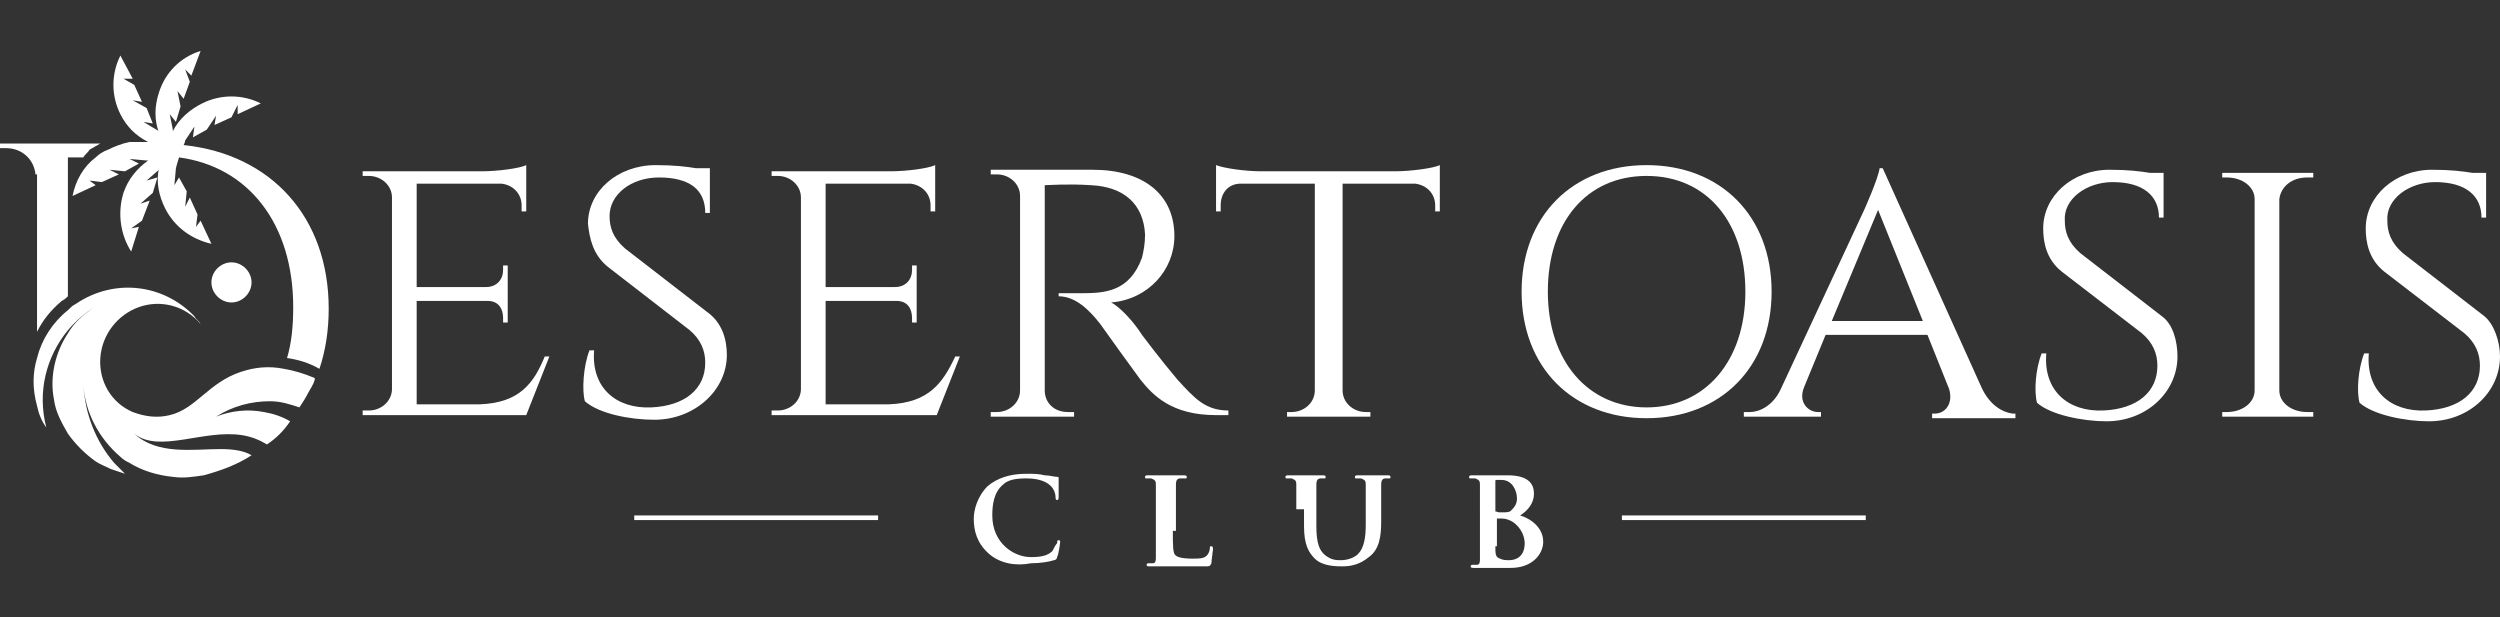 <?xml version="1.0" encoding="UTF-8"?>
<svg xmlns="http://www.w3.org/2000/svg" xmlns:xlink="http://www.w3.org/1999/xlink" version="1.1" id="Layer_1" x="0px" y="0px" viewBox="0 0 162 40" style="enable-background:new 0 0 162 40;" xml:space="preserve">
<rect x="0" y="0" width="162" height="40" fill="#333333" stroke="none"/>
<style type="text/css">
	.st0{fill:#FFFFFF;}
	.st1{fill-rule:evenodd;clip-rule:evenodd;fill:#FFFFFF;}
</style>
<g>
	<g>
		<path class="st0" d="M128.4,25.1L122,10.9h-0.2c-0.1,0.7-1,2.7-1,2.7l-5.4,11.6c-0.5,1.1-1.4,1.5-2,1.5H113v0.3h5v-0.3h-0.2    c-0.6,0-1.3-0.6-0.9-1.6l1.4-3.4h6.6l1.4,3.5c0.3,1-0.3,1.6-0.9,1.6h-0.2v0.3h5.4v-0.3l-0.2,0C129.7,26.7,128.9,26.2,128.4,25.1z     M118.7,20.8l3-7.2l2.9,7.2H118.7z M141.1,23.1c0,2.3-2,4.2-4.6,4.2c-1.5,0-3.6-0.4-4.5-1.2c-0.2-0.7-0.1-2.2,0.3-3.2h0.3    c-0.2,2.4,1.4,3.8,3.7,3.7c2.2-0.1,3.5-1.2,3.5-2.9c0-0.8-0.3-1.5-1-2.1l-5.2-4c-1-0.8-1.2-1.9-1.2-2.8c0-2.1,1.9-3.8,4.3-3.8    c1.2,0,2,0.1,2.6,0.2h0.9l0,0.3h0l0,2.6h-0.3c0-1.4-1-2.3-3-2.3c-1.7,0-3.2,1.1-3.1,2.5c0,0.7,0.2,1.4,1,2.1l5.3,4.1    C140.8,21,141.1,22.1,141.1,23.1z M149.9,26.7l0,0.3H144l0-0.3l0.3,0c1,0,1.8-0.6,1.8-1.4V12.9h0c0-0.8-0.8-1.4-1.8-1.4l-0.3,0    l0-0.3h5.9l0,0.3l-0.4,0c-1,0-1.7,0.6-1.8,1.4v12.4c0,0.8,0.8,1.4,1.8,1.4L149.9,26.7z M162,23.1c0,2.3-2,4.2-4.6,4.2    c-1.5,0-3.6-0.4-4.5-1.2c-0.2-0.7-0.1-2.2,0.3-3.2h0.3c-0.2,2.4,1.4,3.8,3.7,3.7c2.2-0.1,3.5-1.2,3.5-2.9c0-0.8-0.3-1.5-1-2.1    l-5.2-4c-1-0.8-1.2-1.9-1.2-2.8c0-2.1,1.9-3.8,4.3-3.8c1.2,0,2,0.1,2.6,0.2h0.9l0,0.3h0l0,2.6h-0.3c0-1.4-1-2.3-3-2.3    c-1.7,0-3.2,1.1-3.1,2.5c0,0.7,0.2,1.4,1,2.1l5.3,4.1C161.6,21,162,22.1,162,23.1z"></path>
		<path class="st0" d="M106.7,10.7c-4.8,0-8.1,3.3-8.1,8.2s3.3,8.2,8.1,8.2c4.8,0,8.1-3.3,8.1-8.2S111.5,10.7,106.7,10.7z     M106.7,26.4c-3.8,0-6.4-3-6.4-7.5c0-4.5,2.5-7.5,6.4-7.5s6.4,3,6.4,7.5C113.1,23.4,110.5,26.4,106.7,26.4z"></path>
	</g>
	<g>
		<g>
			<g>
				<path class="st0" d="M2.3,11.3c-0.1-1-0.9-1.7-1.9-1.7L0,9.6l0-0.3h6.5C6.3,9.4,6,9.6,5.8,9.7C5.7,9.9,5.5,10,5.4,10.2h-1v9      c-0.1,0.1-0.2,0.2-0.4,0.3c-0.7,0.6-1.2,1.2-1.6,2V11.3z M20.4,24.5c-0.7-0.3-1.4-0.5-2-0.6c-1-0.2-1.9-0.1-2.8,0.2      c-2.1,0.7-2.9,2.4-4.6,2.8c-0.8,0.2-1.6,0.1-2.4-0.2c-1.4-0.6-2.2-2-2.1-3.5c0.1-1.5,1.1-2.8,2.5-3.3c1.4-0.5,3-0.1,4,1.1      c-0.1-0.2-0.3-0.3-0.4-0.5c-2-2.1-5.2-2.5-7.7-0.8c-0.2,0.1-0.3,0.2-0.5,0.4c-1,0.8-1.7,1.9-2,3.1c-0.3,1-0.3,2,0,3.1      c0.1,0.5,0.3,1,0.6,1.4c-0.6-2.3,0-4.6,1.4-6.3c0.5-0.6,1.1-1.1,1.7-1.5c-0.7,0.5-1.3,1-1.7,1.7c-0.8,1.2-1.2,2.8-0.9,4.3      c0.1,0.8,0.5,1.5,0.9,2.2c0.5,0.7,1.1,1.3,1.8,1.8c0.3,0.2,0.6,0.3,1,0.5c0.3,0.1,0.6,0.2,0.9,0.3c-0.2-0.2-0.5-0.5-0.7-0.7      c-1.2-1.4-1.9-3.2-2-5.1c0.1,1.8,1,3.5,2.4,4.7c0.2,0.2,0.4,0.3,0.6,0.4c0.8,0.5,1.8,0.8,2.8,0.9c0.7,0.1,1.3,0,2-0.1      c1.1-0.3,2.2-0.7,3.1-1.3c0,0,0,0,0,0c-0.5-0.3-1.2-0.4-2-0.4c-1.8,0-4.1,0.4-5.6-1c1.6,1.3,4.5-0.3,7,0.1      c0.6,0.1,1.1,0.3,1.6,0.6c0.6-0.4,1.1-0.9,1.5-1.5c-0.5-0.3-1.1-0.5-1.7-0.6c-1-0.2-2.1-0.1-3.1,0.3c1.1-0.7,2.3-1,3.5-1      c0.7,0,1.3,0.2,1.9,0.4c0.2-0.3,0.4-0.6,0.6-1C20.3,24.9,20.4,24.7,20.4,24.5C20.4,24.5,20.4,24.5,20.4,24.5z"></path>
			</g>
			<path class="st0" d="M5.8,11.7l0.8,0.1l1.1-0.5L7.1,11l1,0.1L9,10.6l-0.6-0.3l1.1,0.1l0.1,0c-0.7,0.5-1.3,1.2-1.6,2.1     c-0.4,1.3-0.2,2.7,0.5,3.8l0.5-1.6l-0.5,0.1l0.7-0.5L9.7,13l-0.6,0.2l0.8-0.7l0.3-1l-0.7,0.2l0.8-0.7l0-0.1     c-0.2,0.9,0,1.8,0.4,2.6c0.6,1.2,1.7,2,3,2.3l-0.7-1.5l-0.3,0.4l0.1-0.8l-0.5-1.1l-0.3,0.6l0.1-1l-0.5-0.9L11.3,12l0.1-1.1     c0,0,0.1-0.4,0.2-0.7c4.5,0.6,7.4,4.3,7.4,9.7c0,1.2-0.1,2.3-0.4,3.3c0.7,0.1,1.4,0.3,2.1,0.7c0.4-1.2,0.6-2.5,0.6-3.9     c0-5.9-3.7-10-9.4-10.6C12,9.2,12,9.1,12,9.1l0.6-0.9l-0.1,0.7l0.9-0.5L14,7.5l-0.1,0.6L15,7.6l0.4-0.8l0,0.6l1.5-0.7     c-1.2-0.6-2.6-0.6-3.8,0c-0.8,0.4-1.5,1-1.9,1.8l0-0.1l-0.2-1l0.4,0.5l0.3-1l-0.2-1l0.4,0.5l0.4-1.1L12,4.5l0.4,0.4L13,3.3     c-1.3,0.4-2.3,1.4-2.7,2.7c-0.3,0.9-0.3,1.8,0,2.6l0-0.1L9.3,7.9L9.9,8L9.5,7L8.6,6.5l0.6,0.1L8.7,5.5L8,5.1l0.6,0L7.8,3.6     c-0.6,1.2-0.6,2.6,0,3.8c0.4,0.8,1,1.4,1.8,1.8c0,0,0,0,0,0c-0.1,0-0.1,0-0.2,0c-0.3,0-0.7,0-1,0C7.9,9.3,7.4,9.5,7,9.7     C6.7,9.8,6.4,10,6.2,10.2c-0.8,0.6-1.3,1.5-1.5,2.5L6.2,12L5.8,11.7z"></path>
			<path class="st1" d="M15,17c0.7,0,1.3,0.6,1.3,1.3c0,0.7-0.6,1.3-1.3,1.3c-0.7,0-1.3-0.6-1.3-1.3C13.7,17.6,14.3,17,15,17L15,17z     "></path>
		</g>
		<path class="st0" d="M35.3,23.1h0.3l-1.5,3.8H23.5l0-0.3l0.4,0c0.8,0,1.5-0.6,1.5-1.4V12.8c0-0.8-0.7-1.4-1.5-1.4l-0.4,0l0-0.3    h7.7c1.1,0,2.5-0.2,2.9-0.4v3l-0.3,0l0-0.4c0-0.7-0.5-1.3-1.3-1.4h-5.5v6.7h4.5c0.7,0,1.1-0.5,1.1-1.1l0-0.3l0.3,0v3.7l-0.3,0    l0-0.3c0-0.6-0.3-1.1-1-1.1h-4.6v6.7h4.1C33.7,26.1,34.6,24.8,35.3,23.1z"></path>
		<path class="st0" d="M47.1,23c0,2.3-2.1,4.2-4.7,4.2c-1.6,0-3.6-0.4-4.5-1.2c-0.2-0.7-0.1-2.3,0.3-3.3h0.3    c-0.2,2.4,1.4,3.8,3.7,3.7c2.2-0.1,3.5-1.2,3.5-2.9c0-0.8-0.3-1.5-1-2.1l-5.3-4.1c-1-0.8-1.2-1.9-1.3-2.8c0-2.1,1.9-3.8,4.4-3.8    c1.2,0,2,0.1,2.6,0.2h0.9l0,0.3h0l0,2.6h-0.3c0-1.5-1-2.3-3-2.3c-1.8,0-3.2,1.1-3.2,2.5c0,0.7,0.2,1.4,1,2.1l5.3,4.1    C46.8,20.9,47.1,22,47.1,23z"></path>
		<path class="st0" d="M61.9,23.1h0.3l-1.5,3.8H50l0-0.3l0.4,0c0.8,0,1.5-0.6,1.5-1.4V12.8c0-0.8-0.7-1.4-1.5-1.4l-0.4,0l0-0.3h7.7    c1.1,0,2.5-0.2,2.9-0.4v3l-0.3,0l0-0.4c0-0.7-0.5-1.3-1.3-1.4h-5.5v6.7h4.5c0.7,0,1.1-0.5,1.1-1.1l0-0.3l0.3,0v3.7l-0.3,0l0-0.3    c0-0.6-0.3-1.1-1-1.1h-4.6v6.7h4.1C60.2,26.1,61.1,24.8,61.9,23.1z"></path>
		<path class="st0" d="M79.6,26.6v0.3h-0.8c-2.9,0-4.1-1.3-4.9-2.3c-0.3-0.4-2.4-3.3-2.6-3.6c-0.7-0.9-1.6-1.8-2.7-1.8V19    c0,0,0.6,0,1.5,0c1.5,0,3.1-0.1,3.9-2.3c0.1-0.4,0.2-0.9,0.2-1.5c-0.1-2-1.4-3.1-3.5-3.2c-1.5-0.1-2.8,0-3,0v13.3    c0,0.8,0.6,1.4,1.5,1.4l0.4,0l0,0.3h-5.4l0-0.3l0.4,0c0.8,0,1.5-0.6,1.5-1.4V12.7c0-0.8-0.7-1.4-1.5-1.4l-0.4,0l0-0.3h6.6    c3.3,0,5.3,1.6,5.3,4.3c0,2.2-1.7,4.1-4.1,4.3c0.6,0.3,1.5,1.3,2,2.1c0,0,1.2,1.6,2.3,2.9h0C77.4,25.8,78.1,26.6,79.6,26.6z"></path>
		<path class="st0" d="M90.4,11.1c1,0,2.5-0.2,2.9-0.4v3l-0.3,0l0-0.4c0-0.7-0.5-1.3-1.3-1.4H87v13.4c0,0.8,0.7,1.4,1.5,1.4l0.3,0    l0,0.3h-5.4l0-0.3l0.3,0c0.8,0,1.5-0.6,1.5-1.4V11.9h-4.8c-0.8,0-1.3,0.6-1.3,1.4l0,0.4l-0.3,0v-3c0.5,0.2,1.9,0.4,2.9,0.4l0,0    L90.4,11.1L90.4,11.1L90.4,11.1z"></path>
	</g>
</g>
<g>
	<g>
		<rect x="41.1" y="33.4" class="st0" width="15.8" height="0.3"></rect>
		<rect x="105.1" y="33.4" class="st0" width="15.8" height="0.3"></rect>
	</g>
	<g>
		<path class="st0" d="M64.1,35.9c-0.8-0.7-1-1.5-1-2.3c0-0.5,0.2-1.4,0.9-2.1c0.6-0.5,1.4-0.8,2.5-0.8c0.5,0,0.8,0,1.2,0.1    c0.3,0,0.6,0.1,0.8,0.1c0.1,0,0.1,0,0.1,0.1c0,0.1,0,0.2,0,0.4c0,0.3,0,0.7,0,0.8c0,0.1,0,0.2-0.1,0.2c-0.1,0-0.1-0.1-0.1-0.2    c0-0.2-0.1-0.5-0.3-0.7c-0.3-0.3-0.8-0.5-1.6-0.5c-0.7,0-1.2,0.1-1.5,0.4c-0.6,0.5-0.7,1.3-0.7,2c0,1.8,1.4,2.7,2.5,2.7    c0.7,0,1.1-0.1,1.4-0.4c0.1-0.2,0.2-0.4,0.3-0.5c0-0.1,0-0.2,0.1-0.2c0.1,0,0.1,0.1,0.1,0.1c0,0.1-0.1,0.8-0.2,1    c0,0.1-0.1,0.2-0.2,0.2c-0.3,0.1-0.9,0.2-1.5,0.2C65.8,36.7,64.8,36.5,64.1,35.9z"></path>
		<path class="st0" d="M76,34.4c0,1,0,1.5,0.2,1.6c0.1,0.1,0.4,0.2,1.1,0.2c0.4,0,0.7,0,0.9-0.2c0.1-0.1,0.2-0.3,0.2-0.5    c0-0.1,0-0.1,0.1-0.1c0.1,0,0.1,0.1,0.1,0.2c0,0.1-0.1,0.7-0.1,0.9c-0.1,0.2-0.1,0.2-0.5,0.2c-0.6,0-1,0-1.4,0c-0.4,0-0.7,0-1.1,0    c-0.2,0-0.7,0-1,0c-0.1,0-0.2,0-0.2-0.1c0,0,0-0.1,0.1-0.1c0.1,0,0.2,0,0.3,0c0.2,0,0.2-0.2,0.2-0.4c0-0.3,0-0.9,0-1.7V33    c0-1.2,0-1.4,0-1.6c0-0.3-0.1-0.3-0.3-0.4c-0.1,0-0.2,0-0.3,0c-0.1,0-0.1,0-0.1-0.1c0-0.1,0.1-0.1,0.2-0.1c0.4,0,0.9,0,1.1,0    c0.2,0,0.8,0,1.2,0c0.1,0,0.2,0,0.2,0.1c0,0.1,0,0.1-0.1,0.1c-0.1,0-0.2,0-0.3,0c-0.2,0-0.3,0.1-0.3,0.4c0,0.2,0,0.5,0,1.6V34.4z"></path>
		<path class="st0" d="M84,33c0-1.2,0-1.4,0-1.6c0-0.3-0.1-0.3-0.3-0.4c-0.1,0-0.2,0-0.3,0c-0.1,0-0.1,0-0.1-0.1    c0-0.1,0.1-0.1,0.2-0.1c0.4,0,1,0,1.2,0c0.2,0,0.7,0,1,0c0.1,0,0.2,0,0.2,0.1c0,0.1,0,0.1-0.1,0.1c-0.1,0-0.1,0-0.2,0    c-0.2,0-0.3,0.1-0.3,0.4c0,0.2,0,0.5,0,1.6v1.1c0,1.1,0.2,1.6,0.6,1.9c0.4,0.3,0.7,0.3,1,0.3c0.3,0,0.8-0.1,1.1-0.4    c0.4-0.4,0.5-1.1,0.5-1.9v-1c0-1.2,0-1.4,0-1.6c0-0.3-0.1-0.3-0.3-0.4c-0.1,0-0.2,0-0.3,0s-0.1,0-0.1-0.1c0-0.1,0.1-0.1,0.2-0.1    c0.4,0,0.9,0,1,0c0.1,0,0.6,0,0.9,0c0.1,0,0.2,0,0.2,0.1c0,0.1,0,0.1-0.1,0.1s-0.1,0-0.2,0c-0.2,0-0.3,0.1-0.3,0.4    c0,0.2,0,0.5,0,1.6v0.8c0,0.9-0.1,1.8-0.8,2.3c-0.6,0.5-1.2,0.6-1.7,0.6c-0.4,0-1.3,0-1.8-0.5c-0.4-0.4-0.7-0.9-0.7-2.1V33z"></path>
		<path class="st0" d="M95.9,33c0-1.2,0-1.4,0-1.6c0-0.3-0.1-0.3-0.3-0.4c-0.1,0-0.2,0-0.3,0c-0.1,0-0.1,0-0.1-0.1    c0-0.1,0.1-0.1,0.2-0.1c0.4,0,0.9,0,1.1,0c0.4,0,0.9,0,1.2,0c1.5,0,1.7,0.7,1.7,1.2c0,0.6-0.4,1.1-0.9,1.4    c0.7,0.2,1.5,0.8,1.5,1.7c0,0.8-0.7,1.7-2.1,1.7c-0.1,0-0.4,0-0.6,0c-0.3,0-0.6,0-0.7,0c-0.1,0-0.3,0-0.5,0c-0.2,0-0.4,0-0.6,0    c-0.1,0-0.2,0-0.2-0.1c0,0,0-0.1,0.1-0.1c0.1,0,0.2,0,0.3,0c0.2,0,0.2-0.2,0.2-0.4c0-0.3,0-0.9,0-1.7V33z M96.9,33.1    C96.9,33.2,97,33.2,96.9,33.1c0.1,0.1,0.2,0.1,0.4,0.1c0.3,0,0.5,0,0.6-0.1c0.2-0.2,0.4-0.4,0.4-0.8c0-0.5-0.3-1.2-1-1.2    c-0.1,0-0.3,0-0.3,0c-0.1,0-0.1,0-0.1,0.1V33.1z M96.9,35.4c0,0.5,0,0.7,0.3,0.8c0.2,0.1,0.4,0.1,0.6,0.1c0.4,0,1-0.2,1-1.1    c0-0.4-0.2-1-0.8-1.4c-0.2-0.1-0.4-0.2-0.7-0.2H97c0,0,0,0,0,0.1V35.4z"></path>
	</g>
</g>
</svg>
